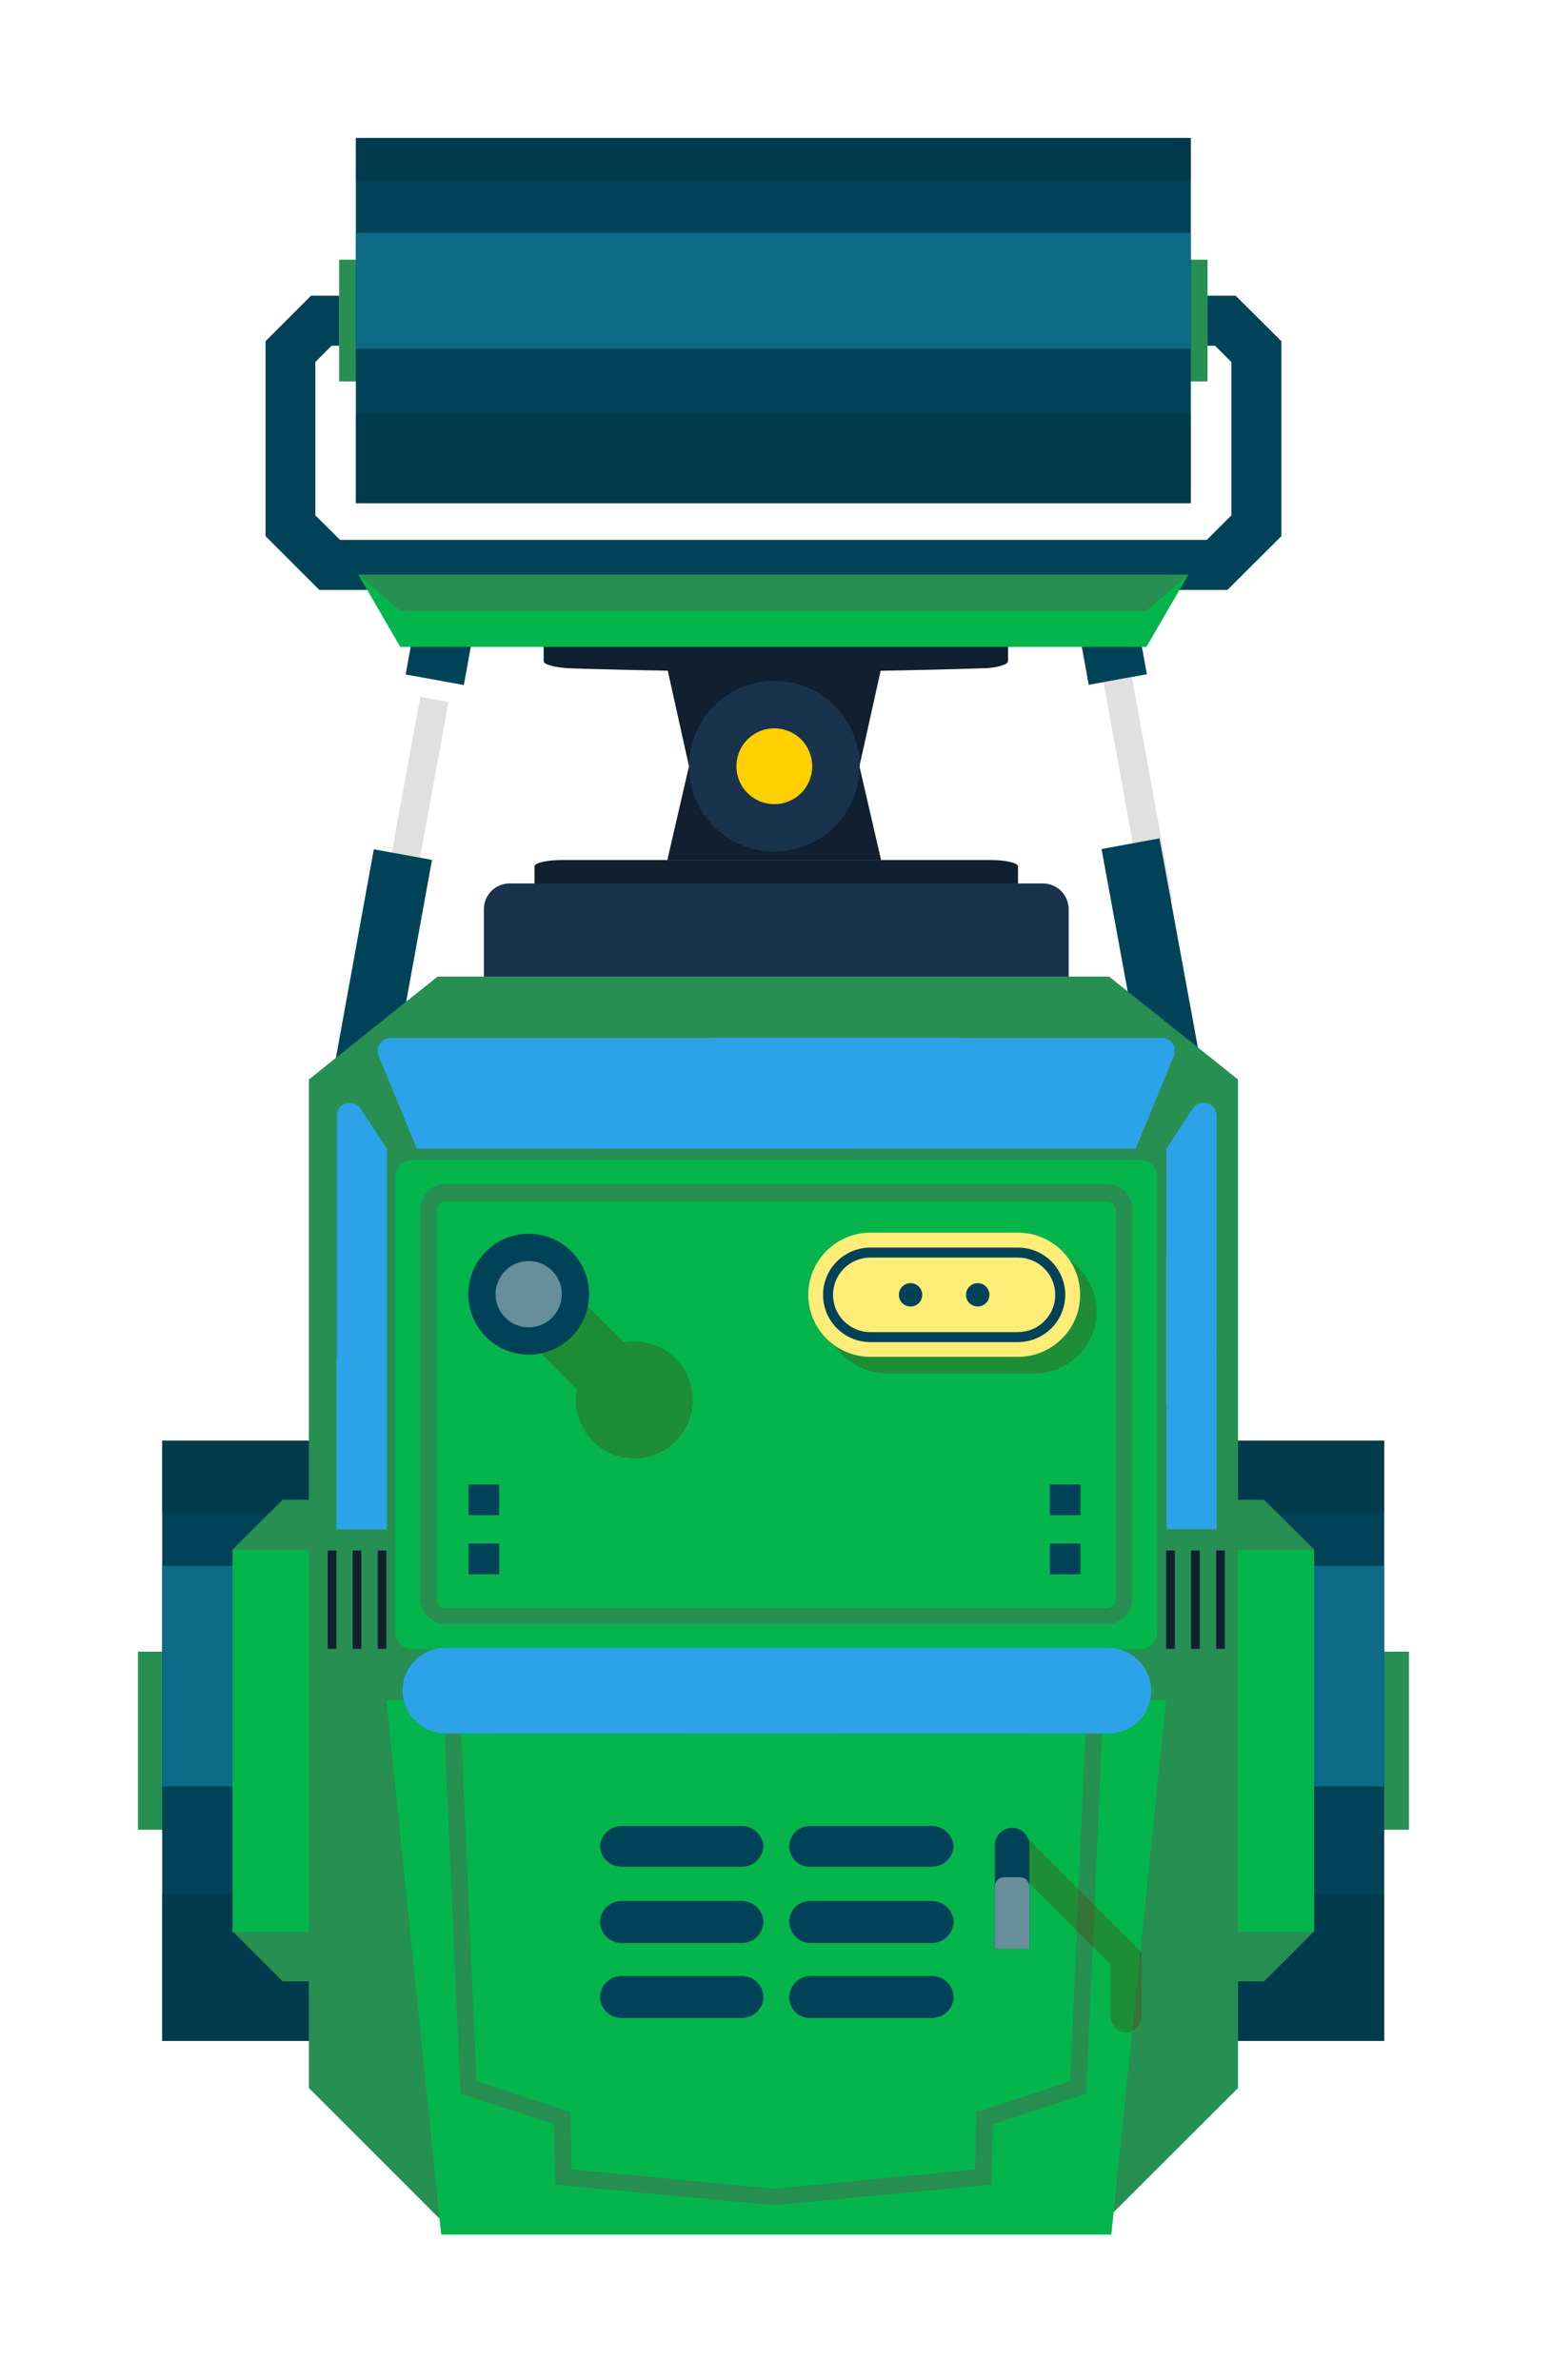 <svg width="45" height="69" viewBox="0 0 45 69" fill="none" xmlns="http://www.w3.org/2000/svg">
<g filter="url(#filter0_d_30_6111)">
<path d="M37.852 44.88H1V50.042H37.852V44.88Z" fill="#278F51"/>
<path d="M37.136 38.763H1.703V56.166H37.136V38.763Z" fill="#004358"/>
<g style="mix-blend-mode:multiply" opacity="0.5">
<path d="M37.136 51.914H1.703V56.165H37.136V51.914Z" fill="#003242"/>
</g>
<g style="mix-blend-mode:multiply" opacity="0.5">
<path d="M37.136 38.763H1.703V40.836H37.136V38.763Z" fill="#003242"/>
</g>
<path d="M37.136 42.393H1.703V48.786H37.136V42.393Z" fill="#0E6B87"/>
<path d="M33.651 40.477H5.195L3.745 41.916V52.988L5.195 54.438H33.651C34.222 53.873 34.536 53.559 35.102 52.988V41.916L33.651 40.477Z" fill="#278F51"/>
<path d="M35.102 41.928H3.745V53.007H35.102V41.928Z" fill="#04B54C"/>
<path d="M32.012 4.529H6.834V8.059H32.012V4.529Z" fill="#278F51"/>
<path d="M31.528 1H7.318V11.588H31.528V1Z" fill="#004358"/>
<g style="mix-blend-mode:multiply" opacity="0.5">
<path d="M31.528 9.001H7.318V11.588H31.528V9.001Z" fill="#003242"/>
</g>
<g style="mix-blend-mode:multiply" opacity="0.5">
<path d="M31.528 1H7.318V2.262H31.528V1Z" fill="#003242"/>
</g>
<path d="M31.528 3.751H7.318V7.105H31.528V3.751Z" fill="#0E6B87"/>
<path d="M12.763 15.501V16.167C12.763 16.267 13.108 16.355 13.529 16.374C17.498 16.5 21.517 16.5 25.461 16.374C25.882 16.374 26.228 16.267 26.228 16.167V15.501H12.763Z" fill="#102030"/>
<path d="M25.719 27.295C21.599 27.427 17.417 27.427 13.297 27.295C12.857 27.295 12.499 27.182 12.499 27.082V22.114C12.499 22.014 12.857 21.932 13.297 21.932H25.719C26.159 21.932 26.517 22.014 26.517 22.114V27.082C26.517 27.182 26.159 27.277 25.719 27.295Z" fill="#102030"/>
<path d="M22.547 21.932H16.349L16.977 19.213H21.919L22.547 21.932Z" fill="#102030"/>
<path d="M22.547 16.387H16.349L16.977 19.213H21.919L22.547 16.387Z" fill="#102030"/>
<path d="M19.451 21.687C20.818 21.687 21.926 20.579 21.926 19.213C21.926 17.846 20.818 16.738 19.451 16.738C18.085 16.738 16.977 17.846 16.977 19.213C16.977 20.579 18.085 21.687 19.451 21.687Z" fill="#19334D"/>
<path d="M20.55 19.213C20.55 19.43 20.486 19.643 20.365 19.823C20.244 20.004 20.073 20.145 19.872 20.228C19.671 20.311 19.45 20.333 19.237 20.291C19.024 20.248 18.828 20.144 18.674 19.99C18.52 19.836 18.416 19.64 18.373 19.427C18.331 19.214 18.353 18.993 18.436 18.792C18.519 18.591 18.66 18.42 18.841 18.299C19.021 18.178 19.234 18.114 19.451 18.114C19.743 18.114 20.022 18.23 20.229 18.436C20.435 18.642 20.55 18.921 20.55 19.213Z" fill="#FFD000"/>
<path d="M11.777 22.61H27.239C27.437 22.61 27.627 22.689 27.767 22.829C27.907 22.969 27.986 23.16 27.986 23.358V25.317H11.03V23.358C11.03 23.16 11.108 22.969 11.248 22.829C11.389 22.689 11.579 22.61 11.777 22.61Z" fill="#19334D"/>
<path d="M8.99 15.297L8.762 16.552L10.449 16.859L10.677 15.604L8.99 15.297Z" fill="#004358"/>
<path d="M9.187 17.199L8.003 23.649L8.821 23.799L10.006 17.349L9.187 17.199Z" fill="#E0E0E0"/>
<path d="M7.839 21.62L6.657 28.12L8.343 28.427L9.526 21.927L7.839 21.62Z" fill="#004358"/>
<path d="M30.026 15.291L28.339 15.598L28.567 16.852L30.254 16.546L30.026 15.291Z" fill="#004358"/>
<path d="M29.819 16.631L28.997 16.781L30.175 23.256L30.997 23.107L29.819 16.631Z" fill="#E0E0E0"/>
<path d="M30.619 21.304L28.939 21.612L30.128 28.087L31.808 27.778L30.619 21.304Z" fill="#004358"/>
<path d="M19.426 61.365H9.792L5.955 57.528V28.294L9.686 25.311H19.426H29.16L32.897 28.294V57.528L29.054 61.365H19.426Z" fill="#278F51"/>
<path d="M9.472 47.53H29.569L32.627 44.472V28.476L30.586 26.435H8.417L6.376 28.476V44.472L9.472 47.53Z" fill="#278F51"/>
<path d="M8.203 46.28H30.812L29.223 61.78H9.792L8.203 46.28Z" fill="#04B54C"/>
<path d="M19.445 60.926L13.096 60.33L13.064 58.584L10.351 57.692L9.849 46.293L10.332 46.268L10.816 57.334L13.542 58.232L13.573 59.89L19.445 60.449L25.273 59.89L25.305 58.232L28.03 57.334L28.514 46.268L28.997 46.293L28.495 57.692L25.782 58.584L25.75 60.33L19.445 60.926Z" fill="#278F51"/>
<path d="M30.071 30.624H8.945C8.677 30.624 8.461 30.84 8.461 31.108V44.321C8.461 44.588 8.677 44.805 8.945 44.805H30.071C30.338 44.805 30.555 44.588 30.555 44.321V31.108C30.555 30.84 30.338 30.624 30.071 30.624Z" fill="#04B54C"/>
<path d="M29.104 44.076H9.912C9.72 44.076 9.536 44 9.401 43.864C9.266 43.729 9.189 43.545 9.189 43.354V32.049C9.189 31.954 9.207 31.859 9.243 31.771C9.279 31.683 9.332 31.602 9.399 31.535C9.466 31.467 9.546 31.413 9.634 31.376C9.722 31.34 9.816 31.321 9.912 31.321H29.104C29.297 31.321 29.483 31.398 29.619 31.534C29.756 31.671 29.833 31.856 29.833 32.049V43.354C29.831 43.546 29.753 43.73 29.617 43.865C29.48 44 29.296 44.076 29.104 44.076ZM9.912 31.829C9.88 31.829 9.848 31.836 9.818 31.848C9.788 31.86 9.761 31.878 9.739 31.901C9.716 31.924 9.698 31.951 9.685 31.981C9.673 32.01 9.667 32.042 9.667 32.074V43.379C9.668 43.443 9.695 43.503 9.741 43.548C9.786 43.593 9.848 43.617 9.912 43.617H29.104C29.168 43.617 29.229 43.593 29.275 43.548C29.321 43.503 29.347 43.443 29.349 43.379V32.074C29.349 32.042 29.343 32.01 29.33 31.981C29.318 31.951 29.3 31.924 29.277 31.901C29.255 31.878 29.227 31.86 29.198 31.848C29.168 31.836 29.136 31.829 29.104 31.829H9.912Z" fill="#278F51"/>
<path d="M30.825 30.297L31.585 29.135C31.629 29.068 31.695 29.017 31.771 28.989C31.847 28.962 31.93 28.959 32.007 28.983C32.084 29.006 32.152 29.053 32.201 29.118C32.249 29.183 32.275 29.262 32.276 29.343V41.331H30.825V30.297Z" fill="#2CA3E8"/>
<g style="mix-blend-mode:overlay">
<path d="M32.263 31.823V36.263C31.779 36.753 31.296 37.23 30.812 37.714V33.255L32.263 31.823Z" fill="#2CA3E8"/>
</g>
<path d="M8.216 30.297L7.456 29.135C7.411 29.068 7.346 29.017 7.27 28.989C7.194 28.962 7.111 28.959 7.034 28.983C6.956 29.006 6.888 29.053 6.84 29.118C6.792 29.183 6.765 29.262 6.765 29.343V41.331H8.216V30.297Z" fill="#2CA3E8"/>
<g style="mix-blend-mode:overlay">
<path d="M8.203 35.02V41.332H6.753V36.471L8.203 35.02Z" fill="#2CA3E8"/>
</g>
<path d="M9.083 30.297L7.977 27.603C7.955 27.546 7.947 27.485 7.953 27.424C7.96 27.364 7.981 27.305 8.015 27.255C8.049 27.204 8.095 27.163 8.148 27.133C8.202 27.104 8.262 27.089 8.323 27.088H30.693C30.754 27.089 30.814 27.104 30.867 27.133C30.921 27.163 30.967 27.204 31.001 27.255C31.035 27.305 31.056 27.364 31.062 27.424C31.069 27.485 31.061 27.546 31.038 27.603L29.933 30.297H9.083Z" fill="#2CA3E8"/>
<g style="mix-blend-mode:overlay">
<path d="M17.743 27.088H24.915C23.841 28.155 22.774 29.229 21.693 30.297H14.534L17.743 27.088Z" fill="#2CA3E8"/>
</g>
<path d="M8.203 41.947H7.952V44.798H8.203V41.947Z" fill="#102030"/>
<path d="M7.475 41.947H7.224V44.798H7.475V41.947Z" fill="#102030"/>
<path d="M6.753 41.947H6.501V44.798H6.753V41.947Z" fill="#102030"/>
<path d="M31.064 41.947H30.812V44.798H31.064V41.947Z" fill="#102030"/>
<path d="M31.786 41.947H31.534V44.798H31.786V41.947Z" fill="#102030"/>
<path d="M32.514 41.947H32.263V44.798H32.514V41.947Z" fill="#102030"/>
<path d="M9.893 47.248H29.123C29.451 47.248 29.765 47.12 30 46.891C30.235 46.662 30.371 46.351 30.379 46.023C30.379 45.69 30.247 45.37 30.011 45.135C29.776 44.899 29.456 44.767 29.123 44.767H9.893C9.565 44.775 9.254 44.911 9.025 45.146C8.796 45.381 8.668 45.695 8.668 46.023C8.676 46.345 8.808 46.652 9.036 46.88C9.264 47.108 9.571 47.24 9.893 47.248Z" fill="#2CA3E8"/>
<g style="mix-blend-mode:overlay">
<path d="M29.186 44.811C29.509 44.819 29.815 44.956 30.038 45.19C30.261 45.425 30.381 45.738 30.373 46.061C30.364 46.384 30.228 46.691 29.994 46.913C29.759 47.136 29.446 47.256 29.123 47.248H26.749C27.565 46.438 28.369 45.621 29.186 44.811Z" fill="#2CA3E8"/>
</g>
<g style="mix-blend-mode:overlay">
<path d="M11.356 47.248H9.88C9.603 47.184 9.355 47.029 9.177 46.806C9 46.584 8.903 46.308 8.903 46.023C8.903 45.738 9 45.462 9.177 45.24C9.355 45.017 9.603 44.862 9.88 44.798H13.818L11.356 47.248Z" fill="#2CA3E8"/>
</g>
<g style="mix-blend-mode:overlay">
<path d="M19.288 44.798H23.747C22.924 45.608 22.12 46.438 21.298 47.248H16.826L19.288 44.798Z" fill="#2CA3E8"/>
</g>
<g style="mix-blend-mode:multiply" opacity="0.3">
<path d="M16.588 36.383C16.394 36.189 16.156 36.045 15.895 35.963C15.634 35.881 15.356 35.863 15.087 35.912L13.008 33.833L11.645 35.196L13.724 37.275C13.67 37.562 13.692 37.858 13.787 38.134C13.882 38.411 14.046 38.658 14.265 38.852C14.483 39.046 14.748 39.18 15.034 39.242C15.319 39.303 15.616 39.29 15.895 39.203C16.174 39.116 16.426 38.959 16.626 38.746C16.826 38.533 16.968 38.272 17.038 37.989C17.107 37.705 17.102 37.408 17.024 37.127C16.945 36.845 16.795 36.589 16.588 36.383Z" fill="#583200"/>
</g>
<path d="M12.33 36.27C13.297 36.27 14.082 35.485 14.082 34.517C14.082 33.55 13.297 32.765 12.33 32.765C11.362 32.765 10.577 33.55 10.577 34.517C10.577 35.485 11.362 36.27 12.33 36.27Z" fill="#004358"/>
<path d="M12.329 35.478C12.86 35.478 13.29 35.048 13.29 34.517C13.29 33.987 12.86 33.557 12.329 33.557C11.799 33.557 11.369 33.987 11.369 34.517C11.369 35.048 11.799 35.478 12.329 35.478Z" fill="#668E9B"/>
<g style="mix-blend-mode:multiply" opacity="0.3">
<path d="M29.663 55.92C29.541 55.919 29.424 55.869 29.338 55.782C29.253 55.695 29.204 55.578 29.204 55.456V53.955L26.02 50.771C25.974 50.683 25.957 50.583 25.972 50.484C25.987 50.386 26.032 50.295 26.103 50.225C26.173 50.155 26.264 50.109 26.362 50.094C26.46 50.079 26.561 50.096 26.648 50.143L30.102 53.597V55.481C30.096 55.596 30.048 55.704 29.967 55.785C29.886 55.866 29.778 55.914 29.663 55.92Z" fill="#583200"/>
</g>
<path d="M26.849 53.496H25.845V50.488C25.845 50.355 25.898 50.227 25.992 50.133C26.086 50.039 26.214 49.986 26.347 49.986C26.48 49.986 26.608 50.039 26.702 50.133C26.797 50.227 26.849 50.355 26.849 50.488V53.496Z" fill="#004358"/>
<path d="M25.845 51.694V53.496H26.849V51.694C26.849 51.622 26.821 51.552 26.771 51.501C26.72 51.449 26.652 51.419 26.579 51.417H26.121C26.048 51.417 25.977 51.447 25.925 51.498C25.874 51.55 25.845 51.62 25.845 51.694Z" fill="#668E9B"/>
<path d="M20.475 54.281H24.023C24.19 54.281 24.35 54.347 24.467 54.465C24.585 54.583 24.651 54.743 24.651 54.909C24.642 55.069 24.571 55.219 24.455 55.329C24.338 55.439 24.183 55.5 24.023 55.5H20.475C20.318 55.5 20.168 55.437 20.058 55.327C19.947 55.216 19.885 55.066 19.885 54.909C19.884 54.749 19.945 54.595 20.055 54.478C20.165 54.361 20.315 54.291 20.475 54.281Z" fill="#004358"/>
<path d="M14.992 54.281H18.541C18.702 54.289 18.854 54.359 18.965 54.476C19.076 54.593 19.137 54.748 19.137 54.909C19.128 55.064 19.062 55.21 18.952 55.319C18.842 55.428 18.695 55.492 18.541 55.5H14.992C14.838 55.492 14.691 55.428 14.581 55.319C14.471 55.21 14.405 55.064 14.396 54.909C14.396 54.748 14.457 54.593 14.569 54.476C14.68 54.359 14.831 54.289 14.992 54.281Z" fill="#004358"/>
<path d="M20.475 52.108H24.023C24.183 52.108 24.338 52.169 24.455 52.279C24.571 52.389 24.642 52.539 24.651 52.699C24.651 52.865 24.585 53.025 24.467 53.143C24.35 53.261 24.19 53.327 24.023 53.327H20.475C20.315 53.317 20.165 53.247 20.055 53.13C19.945 53.013 19.884 52.859 19.885 52.699C19.885 52.542 19.947 52.392 20.058 52.281C20.168 52.171 20.318 52.108 20.475 52.108Z" fill="#004358"/>
<path d="M14.992 52.108H18.541C18.695 52.116 18.842 52.18 18.952 52.289C19.062 52.398 19.128 52.544 19.137 52.699C19.137 52.86 19.076 53.015 18.965 53.132C18.854 53.249 18.702 53.319 18.541 53.327H14.992C14.831 53.319 14.68 53.249 14.569 53.132C14.457 53.015 14.396 52.86 14.396 52.699C14.405 52.544 14.471 52.398 14.581 52.289C14.691 52.18 14.838 52.116 14.992 52.108Z" fill="#004358"/>
<path d="M20.475 49.935H24.023C24.183 49.935 24.338 49.996 24.455 50.106C24.571 50.216 24.642 50.366 24.651 50.526C24.642 50.686 24.571 50.836 24.455 50.946C24.338 51.056 24.183 51.117 24.023 51.116H20.475C20.318 51.116 20.168 51.054 20.058 50.943C19.947 50.833 19.885 50.682 19.885 50.526C19.885 50.369 19.947 50.219 20.058 50.108C20.168 49.998 20.318 49.935 20.475 49.935Z" fill="#004358"/>
<path d="M14.992 49.935H18.541C18.695 49.943 18.842 50.007 18.952 50.116C19.062 50.225 19.128 50.371 19.137 50.526C19.128 50.681 19.062 50.826 18.952 50.935C18.842 51.044 18.695 51.109 18.541 51.116H14.992C14.838 51.109 14.691 51.044 14.581 50.935C14.471 50.826 14.405 50.681 14.396 50.526C14.405 50.371 14.471 50.225 14.581 50.116C14.691 50.007 14.838 49.943 14.992 49.935Z" fill="#004358"/>
<g style="mix-blend-mode:multiply" opacity="0.3">
<path d="M26.994 33.218H22.717C21.721 33.218 20.915 34.023 20.915 35.017C20.915 36.011 21.721 36.816 22.717 36.816H26.994C27.989 36.816 28.796 36.011 28.796 35.017C28.796 34.023 27.989 33.218 26.994 33.218Z" fill="#583200"/>
</g>
<path d="M26.517 32.734H22.24C21.244 32.734 20.437 33.539 20.437 34.533C20.437 35.527 21.244 36.333 22.24 36.333H26.517C27.512 36.333 28.319 35.527 28.319 34.533C28.319 33.539 27.512 32.734 26.517 32.734Z" fill="#FFED78"/>
<path d="M26.517 35.906H22.233C21.87 35.906 21.522 35.761 21.265 35.505C21.009 35.248 20.864 34.9 20.864 34.537C20.864 34.173 21.009 33.825 21.265 33.569C21.522 33.312 21.87 33.167 22.233 33.167H26.517C26.88 33.167 27.228 33.312 27.485 33.569C27.741 33.825 27.886 34.173 27.886 34.537C27.886 34.9 27.741 35.248 27.485 35.505C27.228 35.761 26.88 35.906 26.517 35.906ZM22.233 33.456C21.947 33.456 21.672 33.57 21.47 33.773C21.267 33.975 21.153 34.25 21.153 34.537C21.153 34.823 21.267 35.098 21.47 35.3C21.672 35.503 21.947 35.617 22.233 35.617H26.517C26.803 35.617 27.078 35.503 27.28 35.3C27.483 35.098 27.597 34.823 27.597 34.537C27.597 34.25 27.483 33.975 27.28 33.773C27.078 33.57 26.803 33.456 26.517 33.456H22.233Z" fill="#004358"/>
<path d="M23.741 34.536C23.741 34.603 23.721 34.669 23.683 34.725C23.646 34.781 23.593 34.824 23.531 34.85C23.469 34.875 23.401 34.882 23.335 34.869C23.27 34.856 23.209 34.824 23.162 34.776C23.114 34.729 23.082 34.668 23.069 34.603C23.056 34.537 23.062 34.469 23.088 34.407C23.114 34.345 23.157 34.292 23.213 34.254C23.269 34.217 23.334 34.197 23.401 34.197C23.491 34.197 23.578 34.233 23.641 34.297C23.705 34.36 23.741 34.447 23.741 34.536Z" fill="#004358"/>
<path d="M25.688 34.536C25.688 34.604 25.668 34.67 25.63 34.725C25.592 34.781 25.539 34.825 25.477 34.85C25.414 34.876 25.346 34.882 25.28 34.868C25.214 34.855 25.154 34.822 25.106 34.774C25.059 34.726 25.027 34.665 25.015 34.599C25.003 34.532 25.01 34.464 25.037 34.402C25.064 34.34 25.108 34.288 25.165 34.251C25.221 34.215 25.287 34.196 25.355 34.197C25.444 34.199 25.528 34.235 25.59 34.299C25.653 34.362 25.688 34.448 25.688 34.536Z" fill="#004358"/>
<path d="M28.331 40.032H27.44V40.923H28.331V40.032Z" fill="#004358"/>
<path d="M28.331 41.746H27.44V42.638H28.331V41.746Z" fill="#004358"/>
<path d="M11.475 40.032H10.584V40.923H11.475V40.032Z" fill="#004358"/>
<path d="M11.475 41.746H10.584V42.638H11.475V41.746Z" fill="#004358"/>
<path d="M32.59 14.1H6.257L4.699 12.543V6.891L6.018 5.572H6.834V7.023H6.615L6.144 7.494V11.94L6.859 12.65H31.993L32.703 11.94V7.494L32.232 7.023H32.012V5.572H32.828L34.153 6.891V12.543L32.59 14.1Z" fill="#004358"/>
<path d="M31.453 13.661H7.393L8.605 15.752H30.241L31.453 13.661Z" fill="#04B54C"/>
<path d="M31.453 13.661H7.393L8.605 14.704H30.241L31.453 13.661Z" fill="#278F51"/>
</g>
<defs>
<filter id="filter0_d_30_6111" x="0" y="0" width="44.852" height="68.78" filterUnits="userSpaceOnUse" color-interpolation-filters="sRGB">
<feFlood flood-opacity="0" result="BackgroundImageFix"/>
<feColorMatrix in="SourceAlpha" type="matrix" values="0 0 0 0 0 0 0 0 0 0 0 0 0 0 0 0 0 0 127 0" result="hardAlpha"/>
<feOffset dx="3" dy="3"/>
<feGaussianBlur stdDeviation="2"/>
<feComposite in2="hardAlpha" operator="out"/>
<feColorMatrix type="matrix" values="0 0 0 0 0 0 0 0 0 0 0 0 0 0 0 0 0 0 0.25 0"/>
<feBlend mode="normal" in2="BackgroundImageFix" result="effect1_dropShadow_30_6111"/>
<feBlend mode="normal" in="SourceGraphic" in2="effect1_dropShadow_30_6111" result="shape"/>
</filter>
</defs>
</svg>
